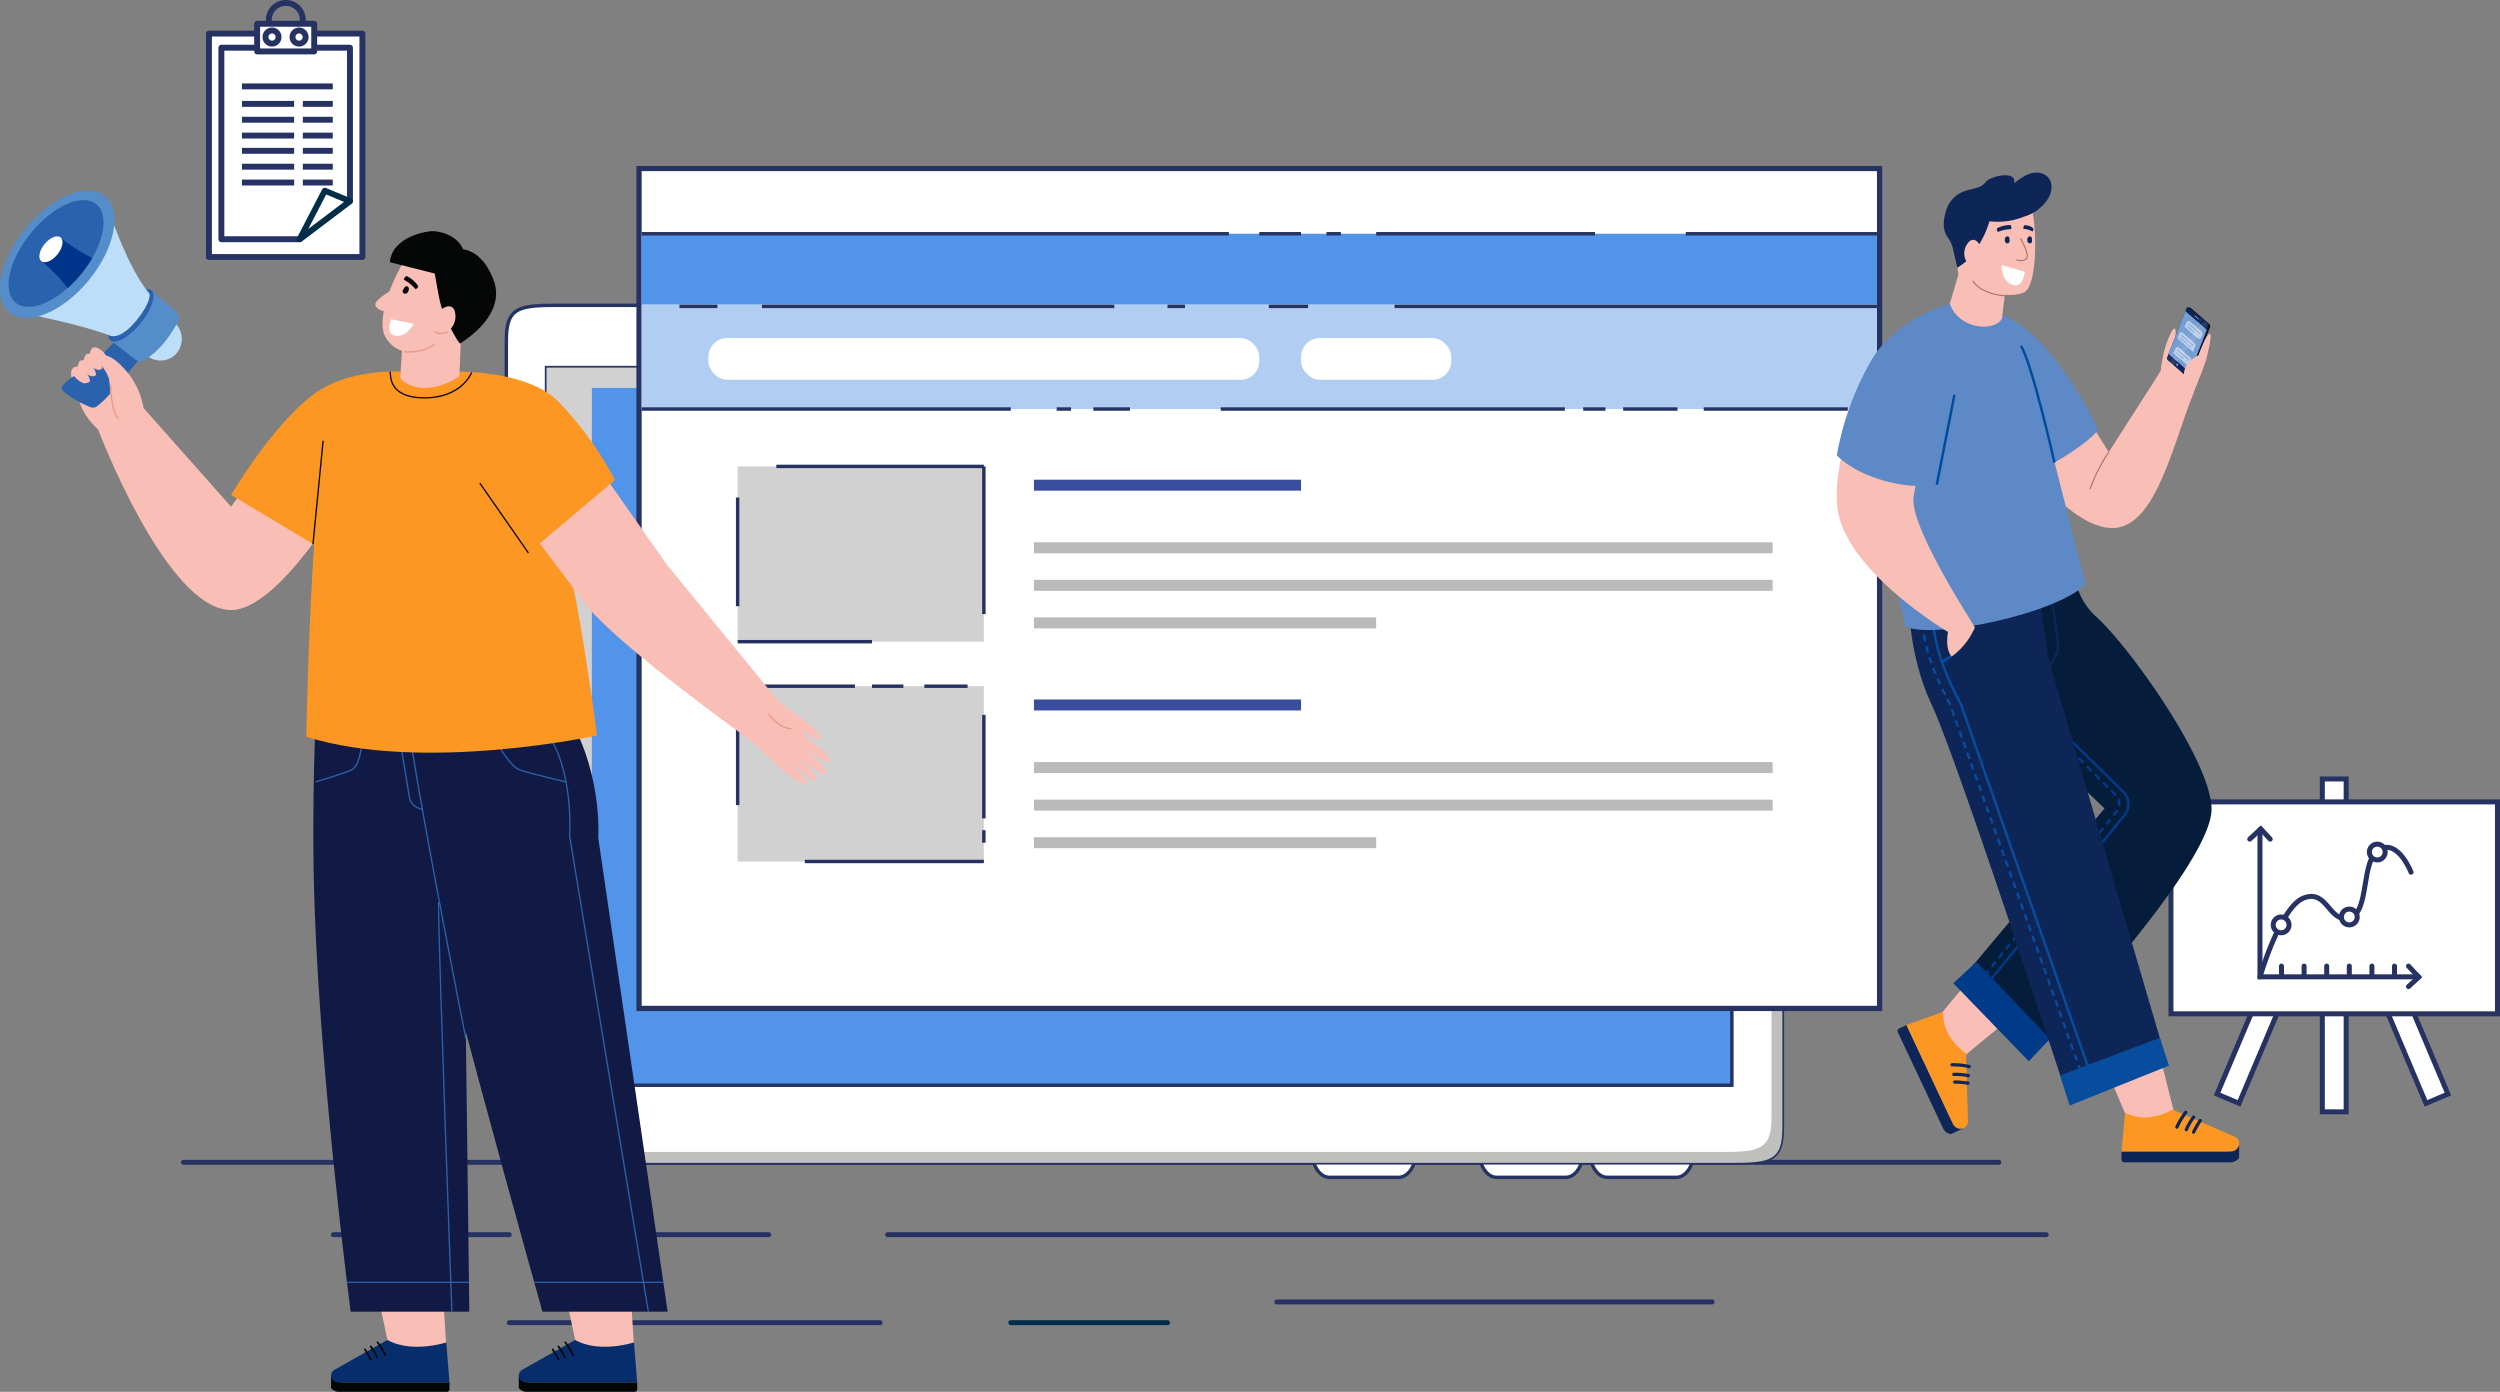 <svg xmlns="http://www.w3.org/2000/svg" xmlns:xlink="http://www.w3.org/1999/xlink" width="532.595" height="296.509" viewBox="0 0 532.595 296.509">
  <rect x="0" y="0" width="532.595" height="296.509" fill="#808080" stroke="none"/>
  <defs>
    <clipPath id="clip-path">
      <path id="Path_1129" data-name="Path 1129" d="M755.161,281.26l-3.918-3.414a.512.512,0,0,1-.13-.57l4.131-10.47a.331.331,0,0,1,.531-.146l3.961,3.45a.514.514,0,0,1,.13.57l-4.11,10.415A.372.372,0,0,1,755.161,281.26Z" transform="translate(-751.077 -266.578)" fill="none"/>
    </clipPath>
    <linearGradient id="linear-gradient" x1="-34.632" y1="17.612" x2="-33.926" y2="16.564" gradientUnits="objectBoundingBox">
      <stop offset="0" stop-color="#fff" stop-opacity="0.6"/>
      <stop offset="0.888" stop-color="#fff" stop-opacity="0.102"/>
    </linearGradient>
    <linearGradient id="linear-gradient-2" x1="-37.052" y1="18.882" x2="-36.297" y2="17.772" xlink:href="#linear-gradient"/>
  </defs>
  <g id="Group_918" data-name="Group 918" transform="translate(-130.836 -4425.227)">
    <line id="Line_106" data-name="Line 106" x1="79.003" transform="translate(239.328 4707.009)" fill="none" stroke="#263261" stroke-linecap="round" stroke-miterlimit="10" stroke-width="1.051"/>
    <line id="Line_107" data-name="Line 107" x1="33.383" transform="translate(346.174 4707.009)" fill="none" stroke="#002d48" stroke-linecap="round" stroke-miterlimit="10" stroke-width="1.051"/>
    <line id="Line_108" data-name="Line 108" x1="92.746" transform="translate(402.844 4702.589)" fill="none" stroke="#263261" stroke-linecap="round" stroke-miterlimit="10" stroke-width="1.051"/>
    <line id="Line_109" data-name="Line 109" x2="246.815" transform="translate(319.945 4688.264)" fill="none" stroke="#263261" stroke-linecap="round" stroke-miterlimit="10" stroke-width="1.051"/>
    <line id="Line_110" data-name="Line 110" x2="31.569" transform="translate(263.02 4688.264)" fill="none" stroke="#263261" stroke-linecap="round" stroke-miterlimit="10" stroke-width="1.051"/>
    <line id="Line_111" data-name="Line 111" x2="37.466" transform="translate(201.862 4688.264)" fill="none" stroke="#263261" stroke-linecap="round" stroke-miterlimit="10" stroke-width="1.051"/>
    <line id="Line_112" data-name="Line 112" x1="386.764" transform="translate(169.917 4672.843)" fill="none" stroke="#263261" stroke-linecap="round" stroke-miterlimit="10" stroke-width="1.051"/>
    <g id="Group_874" data-name="Group 874" transform="translate(175.351 4425.856)">
      <path id="Path_1061" data-name="Path 1061" d="M58.014,86.454A3.617,3.617,0,1,1,54.4,82.837,3.617,3.617,0,0,1,58.014,86.454Z" transform="translate(-38.022 -82.837)" fill="none" stroke="#263261" stroke-linecap="round" stroke-linejoin="round" stroke-width="1.26"/>
      <rect id="Rectangle_213" data-name="Rectangle 213" width="32.687" height="47.593" transform="translate(0 6.53)" stroke-width="1.26" stroke="#263261" stroke-linecap="round" stroke-linejoin="round" fill="#fff"/>
      <path id="Path_1062" data-name="Path 1062" d="M62.655,130.163l-10.721,8.107H35.263V97.475H62.655Z" transform="translate(-32.616 -87.937)" fill="#fff" stroke="#263261" stroke-linecap="round" stroke-linejoin="round" stroke-width="1.26"/>
      <path id="Path_1063" data-name="Path 1063" d="M71.57,146.454l-10.721,8.107,5.361-10.33Z" transform="translate(-41.531 -104.229)" fill="#fff" stroke="#002d48" stroke-linecap="round" stroke-linejoin="round" stroke-width="1.26"/>
      <rect id="Rectangle_214" data-name="Rectangle 214" width="12.16" height="5.884" transform="translate(10.264 4.439)" stroke-width="1.26" stroke="#263261" stroke-linecap="round" stroke-linejoin="round" fill="#fff"/>
      <path id="Path_1064" data-name="Path 1064" d="M52.468,93.251a1.394,1.394,0,1,1-1.395-1.4A1.395,1.395,0,0,1,52.468,93.251Z" transform="translate(-37.639 -85.98)" fill="#fff" stroke="#263261" stroke-linecap="round" stroke-linejoin="round" stroke-width="1.26"/>
      <path id="Path_1065" data-name="Path 1065" d="M61.313,93.251a1.395,1.395,0,1,1-1.395-1.4A1.395,1.395,0,0,1,61.313,93.251Z" transform="translate(-40.721 -85.98)" fill="#fff" stroke="#263261" stroke-linecap="round" stroke-linejoin="round" stroke-width="1.26"/>
      <g id="Group_873" data-name="Group 873" transform="translate(7.031 17.775)">
        <line id="Line_114" data-name="Line 114" x2="19.343" fill="none" stroke="#263261" stroke-miterlimit="10" stroke-width="1.26"/>
        <line id="Line_115" data-name="Line 115" x2="11.115" transform="translate(0 3.727)" fill="none" stroke="#263261" stroke-miterlimit="10" stroke-width="1.26"/>
        <line id="Line_116" data-name="Line 116" x2="6.375" transform="translate(12.968 3.727)" fill="none" stroke="#263261" stroke-miterlimit="10" stroke-width="1.26"/>
        <line id="Line_117" data-name="Line 117" x2="11.115" transform="translate(0 7.105)" fill="none" stroke="#263261" stroke-miterlimit="10" stroke-width="1.26"/>
        <line id="Line_118" data-name="Line 118" x2="6.375" transform="translate(12.968 7.105)" fill="none" stroke="#263261" stroke-miterlimit="10" stroke-width="1.26"/>
        <line id="Line_119" data-name="Line 119" x2="11.115" transform="translate(0 10.482)" fill="none" stroke="#263261" stroke-miterlimit="10" stroke-width="1.26"/>
        <line id="Line_120" data-name="Line 120" x2="6.375" transform="translate(12.968 10.482)" fill="none" stroke="#263261" stroke-miterlimit="10" stroke-width="1.26"/>
        <line id="Line_121" data-name="Line 121" x2="11.115" transform="translate(0 13.729)" fill="none" stroke="#263261" stroke-miterlimit="10" stroke-width="1.26"/>
        <line id="Line_122" data-name="Line 122" x2="6.375" transform="translate(12.968 13.729)" fill="none" stroke="#263261" stroke-miterlimit="10" stroke-width="1.26"/>
        <line id="Line_123" data-name="Line 123" x2="11.115" transform="translate(0 17.107)" fill="none" stroke="#263261" stroke-miterlimit="10" stroke-width="1.26"/>
        <line id="Line_124" data-name="Line 124" x2="6.375" transform="translate(12.968 17.107)" fill="none" stroke="#263261" stroke-miterlimit="10" stroke-width="1.26"/>
        <line id="Line_125" data-name="Line 125" x2="11.115" transform="translate(0 20.484)" fill="none" stroke="#263261" stroke-miterlimit="10" stroke-width="1.26"/>
        <line id="Line_126" data-name="Line 126" x2="6.375" transform="translate(12.968 20.484)" fill="none" stroke="#263261" stroke-miterlimit="10" stroke-width="1.26"/>
      </g>
    </g>
    <g id="Group_877" data-name="Group 877" transform="translate(593.336 4591.177)">
      <rect id="Rectangle_218" data-name="Rectangle 218" width="5.078" height="70.917" transform="translate(32.242)" fill="#fff" stroke="#263261" stroke-linecap="round" stroke-miterlimit="10" stroke-width="1.066"/>
      <rect id="Rectangle_219" data-name="Rectangle 219" width="62.579" height="5.079" transform="translate(9.822 67.127) rotate(-67.074)" fill="#fff" stroke="#263261" stroke-linecap="round" stroke-miterlimit="10" stroke-width="1.066"/>
      <rect id="Rectangle_220" data-name="Rectangle 220" width="5.079" height="62.58" transform="matrix(0.921, -0.389, 0.389, 0.921, 29.981, 11.468)" fill="#fff" stroke="#263261" stroke-linecap="round" stroke-miterlimit="10" stroke-width="1.066"/>
      <rect id="Rectangle_221" data-name="Rectangle 221" width="69.561" height="45.151" transform="translate(0 4.884)" fill="#fff" stroke="#263261" stroke-linecap="round" stroke-miterlimit="10" stroke-width="1.066"/>
      <g id="Group_876" data-name="Group 876" transform="translate(16.78 10.64)">
        <path id="Path_1068" data-name="Path 1068" d="M376.641,159.041h-33.82V127.667" transform="translate(-340.642 -127.525)" fill="none" stroke="#263261" stroke-linecap="round" stroke-miterlimit="10" stroke-width="1.066"/>
        <line id="Line_137" data-name="Line 137" y1="2.064" transform="translate(6.764 29.224)" fill="none" stroke="#263261" stroke-linecap="round" stroke-miterlimit="10" stroke-width="1.066"/>
        <line id="Line_138" data-name="Line 138" y1="2.064" transform="translate(11.58 29.224)" fill="none" stroke="#263261" stroke-linecap="round" stroke-miterlimit="10" stroke-width="1.066"/>
        <line id="Line_139" data-name="Line 139" y1="2.064" transform="translate(16.396 29.224)" fill="none" stroke="#263261" stroke-linecap="round" stroke-miterlimit="10" stroke-width="1.066"/>
        <line id="Line_140" data-name="Line 140" y1="2.064" transform="translate(21.212 29.224)" fill="none" stroke="#263261" stroke-linecap="round" stroke-miterlimit="10" stroke-width="1.066"/>
        <line id="Line_141" data-name="Line 141" y1="2.064" transform="translate(26.026 29.224)" fill="none" stroke="#263261" stroke-linecap="round" stroke-miterlimit="10" stroke-width="1.066"/>
        <line id="Line_142" data-name="Line 142" y1="2.064" transform="translate(30.841 29.224)" fill="none" stroke="#263261" stroke-linecap="round" stroke-miterlimit="10" stroke-width="1.066"/>
        <path id="Path_1069" data-name="Path 1069" d="M370.6,157.552l2.178-2.006L370.6,153.2" transform="translate(-336.776 -123.972)" fill="none" stroke="#263261" stroke-linecap="round" stroke-miterlimit="10" stroke-width="1.066"/>
        <path id="Path_1070" data-name="Path 1070" d="M345.266,129.72l-2.007-2.178-2.351,2.178" transform="translate(-340.908 -127.542)" fill="none" stroke="#263261" stroke-linecap="round" stroke-miterlimit="10" stroke-width="1.066"/>
        <path id="Path_1071" data-name="Path 1071" d="M342.821,158.58s4.356-15,9.4-16.835,5.2,5.352,9.632,4.3,2.367-12.515,6.419-14.655,6.727,4.9,6.727,4.9" transform="translate(-340.642 -127.063)" fill="none" stroke="#263261" stroke-linecap="round" stroke-miterlimit="10" stroke-width="1.066"/>
        <path id="Path_1072" data-name="Path 1072" d="M348.667,145.695a1.681,1.681,0,1,1-1.683-1.683A1.683,1.683,0,0,1,348.667,145.695Z" transform="translate(-340.296 -125.25)" fill="#fff" stroke="#263261" stroke-linecap="round" stroke-miterlimit="10" stroke-width="1.066"/>
        <path id="Path_1073" data-name="Path 1073" d="M361.415,144.217a1.682,1.682,0,1,1-1.681-1.68A1.683,1.683,0,0,1,361.415,144.217Z" transform="translate(-338.522 -125.455)" fill="#fff" stroke="#263261" stroke-linecap="round" stroke-miterlimit="10" stroke-width="1.066"/>
        <path id="Path_1074" data-name="Path 1074" d="M366.647,132.073a1.681,1.681,0,1,1-1.681-1.681A1.681,1.681,0,0,1,366.647,132.073Z" transform="translate(-337.794 -127.145)" fill="#fff" stroke="#263261" stroke-linecap="round" stroke-miterlimit="10" stroke-width="1.066"/>
      </g>
    </g>
    <g id="Group_881" data-name="Group 881" transform="translate(238.707 4490.277)">
      <path id="Path_1084" data-name="Path 1084" d="M257.134,271.636c-2.033,0-3.685-2.421-3.685-5.409h0c0-2.986,1.652-5.407,3.685-5.407h14.7c2.04,0,3.688,2.421,3.688,5.407h0c0,2.988-1.649,5.409-3.688,5.409Z" transform="translate(-22.592 -85.866)" fill="#fff" stroke="#263261" stroke-miterlimit="10" stroke-width="0.734"/>
      <path id="Path_1085" data-name="Path 1085" d="M241.633,271.636c-2.04,0-3.689-2.421-3.689-5.409h0c0-2.986,1.649-5.407,3.689-5.407h14.7c2.04,0,3.69,2.421,3.69,5.407h0c0,2.988-1.65,5.409-3.69,5.409Z" transform="translate(-30.651 -85.866)" fill="#fff" stroke="#263261" stroke-miterlimit="10" stroke-width="0.734"/>
      <path id="Path_1086" data-name="Path 1086" d="M218.2,271.636c-2.036,0-3.689-2.421-3.689-5.409h0c0-2.986,1.652-5.407,3.689-5.407h14.7c2.038,0,3.687,2.421,3.687,5.407h0c0,2.988-1.649,5.409-3.687,5.409Z" transform="translate(-42.83 -85.866)" fill="#fff" stroke="#263261" stroke-miterlimit="10" stroke-width="0.734"/>
      <path id="Path_1087" data-name="Path 1087" d="M111.743,328.382c-8.189,0-10.2-.881-10.2-7.675V153.381c0-6.8,2.008-7.679,10.2-7.679H363.2c8.189,0,10.193.881,10.193,7.679V320.707c0,6.793-2,7.675-10.193,7.675Z" transform="translate(-101.547 -145.702)" fill="#fff" stroke="#263261" stroke-miterlimit="10" stroke-width="0.734"/>
      <path id="Path_1088" data-name="Path 1088" d="M373.178,320.429V153.1c0-4-.7-5.939-2.941-6.866a12.4,12.4,0,0,1,.625,4.547V318.107c0,6.8-2,7.679-10.192,7.679H109.216c-3.375,0-5.692-.16-7.26-.812,1.082,2.676,3.775,3.129,9.575,3.129H362.985C371.174,328.1,373.178,327.223,373.178,320.429Z" transform="translate(-101.334 -145.424)" fill="#bfbfbe" style="mix-blend-mode: multiply;isolation: isolate"/>
      <path id="Path_1089" data-name="Path 1089" d="M208.886,151.468c0,1.594-.836,2.888-1.865,2.888H189.7c-1.029,0-1.86-1.293-1.86-2.888h0c0-1.6.831-2.886,1.86-2.886h17.325c1.029,0,1.865,1.29,1.865,2.886Z" transform="translate(-56.696 -144.205)" fill="#c6c6c5" stroke="#002d48" stroke-miterlimit="10" stroke-width="0.734"/>
      <path id="Path_1090" data-name="Path 1090" d="M208.6,151.47a2.888,2.888,0,1,1-2.886-2.888A2.888,2.888,0,0,1,208.6,151.47Z" transform="translate(-48.904 -144.205)" fill="#c6c6c5" stroke="#002d48" stroke-miterlimit="10" stroke-width="0.734"/>
      <path id="Path_1343" data-name="Path 1343" d="M0,0H252.522V152.887H0Z" transform="translate(8.562 13.258)" fill="#5294e9" stroke="#263261" stroke-width="0.734"/>
      <path id="Path_1091" data-name="Path 1091" d="M116.835,158.758H359.7v-4.332H107.181V307.313h9.654Z" transform="translate(-98.619 -141.168)" fill="#d2d1d1" style="mix-blend-mode: multiply;isolation: isolate"/>
    </g>
    <g id="Group_885" data-name="Group 885" transform="translate(266.415 4460.572)">
      <g id="Group_882" data-name="Group 882">
        <rect id="Rectangle_223" data-name="Rectangle 223" width="264.285" height="178.931" transform="translate(0.559 0.558)" fill="#fff"/>
        <path id="Path_1092" data-name="Path 1092" d="M384.065,127.273V305.088H120.9V127.273H384.065m1.116-1.117h-265.4V306.2h265.4V126.156Z" transform="translate(-119.779 -126.156)" fill="#263261"/>
      </g>
      <rect id="Rectangle_224" data-name="Rectangle 224" width="263.169" height="15.112" transform="translate(1.117 14.454)" fill="#5294e9"/>
      <path id="Path_1342" data-name="Path 1342" d="M0,0H263.169V22.227H0Z" transform="translate(1.117 29.566)" fill="#b1cdf2"/>
      <rect id="Rectangle_226" data-name="Rectangle 226" width="117.36" height="8.89" rx="4" transform="translate(15.342 36.677)" fill="#fff"/>
      <rect id="Rectangle_227" data-name="Rectangle 227" width="32.006" height="8.89" rx="4" transform="translate(141.593 36.677)" fill="#fff"/>
      <rect id="Rectangle_228" data-name="Rectangle 228" width="52.454" height="37.341" transform="translate(21.567 64.018)" fill="#d2d1d1"/>
      <g id="Group_883" data-name="Group 883" transform="translate(84.691 68.016)">
        <line id="Line_155" data-name="Line 155" x2="56.903" fill="none" stroke="#394f9d" stroke-miterlimit="10" stroke-width="2.34"/>
        <line id="Line_156" data-name="Line 156" x2="157.368" transform="translate(0 13.338)" fill="none" stroke="#bababa" stroke-miterlimit="10" stroke-width="2.34"/>
        <line id="Line_157" data-name="Line 157" x2="157.368" transform="translate(0 21.338)" fill="none" stroke="#bababa" stroke-miterlimit="10" stroke-width="2.34"/>
        <line id="Line_158" data-name="Line 158" x2="72.906" transform="translate(0 29.339)" fill="none" stroke="#bababa" stroke-miterlimit="10" stroke-width="2.34"/>
      </g>
      <rect id="Rectangle_229" data-name="Rectangle 229" width="52.454" height="37.343" transform="translate(21.567 110.842)" fill="#d2d1d1"/>
      <g id="Group_884" data-name="Group 884" transform="translate(84.691 114.841)">
        <line id="Line_159" data-name="Line 159" x2="56.903" fill="none" stroke="#394f9d" stroke-miterlimit="10" stroke-width="2.34"/>
        <line id="Line_160" data-name="Line 160" x2="157.368" transform="translate(0 13.34)" fill="none" stroke="#bababa" stroke-miterlimit="10" stroke-width="2.34"/>
        <line id="Line_161" data-name="Line 161" x2="157.368" transform="translate(0 21.338)" fill="none" stroke="#bababa" stroke-miterlimit="10" stroke-width="2.34"/>
        <line id="Line_162" data-name="Line 162" x2="72.906" transform="translate(0 29.34)" fill="none" stroke="#bababa" stroke-miterlimit="10" stroke-width="2.34"/>
      </g>
      <line id="Line_163" data-name="Line 163" x1="38.147" transform="translate(35.874 148.184)" fill="none" stroke="#263261" stroke-miterlimit="10" stroke-width="0.734"/>
      <line id="Line_164" data-name="Line 164" y2="2.664" transform="translate(74.021 141.518)" fill="none" stroke="#263261" stroke-miterlimit="10" stroke-width="0.734"/>
      <line id="Line_165" data-name="Line 165" y2="22.044" transform="translate(74.021 116.962)" fill="none" stroke="#263261" stroke-miterlimit="10" stroke-width="0.734"/>
      <line id="Line_166" data-name="Line 166" x2="9.208" transform="translate(61.344 110.842)" fill="none" stroke="#263261" stroke-miterlimit="10" stroke-width="0.734"/>
      <line id="Line_167" data-name="Line 167" x2="6.698" transform="translate(50.181 110.842)" fill="none" stroke="#263261" stroke-miterlimit="10" stroke-width="0.734"/>
      <line id="Line_168" data-name="Line 168" x2="24.987" transform="translate(21.567 110.842)" fill="none" stroke="#263261" stroke-miterlimit="10" stroke-width="0.734"/>
      <line id="Line_169" data-name="Line 169" y1="25.337" transform="translate(21.567 110.842)" fill="none" stroke="#263261" stroke-miterlimit="10" stroke-width="0.734"/>
      <line id="Line_170" data-name="Line 170" y1="23.16" transform="translate(21.567 70.642)" fill="none" stroke="#263261" stroke-miterlimit="10" stroke-width="0.734"/>
      <line id="Line_171" data-name="Line 171" x1="28.614" transform="translate(21.567 101.359)" fill="none" stroke="#263261" stroke-miterlimit="10" stroke-width="0.734"/>
      <line id="Line_172" data-name="Line 172" y2="31.458" transform="translate(74.021 64.018)" fill="none" stroke="#263261" stroke-miterlimit="10" stroke-width="0.734"/>
      <line id="Line_173" data-name="Line 173" x2="44.21" transform="translate(29.811 64.018)" fill="none" stroke="#263261" stroke-miterlimit="10" stroke-width="0.734"/>
      <line id="Line_174" data-name="Line 174" x2="30.694" transform="translate(227.373 51.793)" fill="none" stroke="#263261" stroke-miterlimit="10" stroke-width="0.734"/>
      <line id="Line_175" data-name="Line 175" x2="11.575" transform="translate(210.218 51.793)" fill="none" stroke="#263261" stroke-miterlimit="10" stroke-width="0.734"/>
      <line id="Line_176" data-name="Line 176" x2="4.745" transform="translate(201.7 51.793)" fill="none" stroke="#263261" stroke-miterlimit="10" stroke-width="0.734"/>
      <line id="Line_177" data-name="Line 177" x2="73.313" transform="translate(124.481 51.793)" fill="none" stroke="#263261" stroke-miterlimit="10" stroke-width="0.734"/>
      <line id="Line_178" data-name="Line 178" x2="7.813" transform="translate(97.34 51.793)" fill="none" stroke="#263261" stroke-miterlimit="10" stroke-width="0.734"/>
      <line id="Line_179" data-name="Line 179" x2="3.069" transform="translate(89.526 51.793)" fill="none" stroke="#263261" stroke-miterlimit="10" stroke-width="0.734"/>
      <line id="Line_180" data-name="Line 180" x2="78.642" transform="translate(1.117 51.793)" fill="none" stroke="#263261" stroke-miterlimit="10" stroke-width="0.734"/>
      <line id="Line_181" data-name="Line 181" x2="8.093" transform="translate(9.162 29.928)" fill="none" stroke="#263261" stroke-miterlimit="10" stroke-width="0.734"/>
      <line id="Line_182" data-name="Line 182" x1="75.063" transform="translate(26.742 29.928)" fill="none" stroke="#263261" stroke-miterlimit="10" stroke-width="0.734"/>
      <line id="Line_183" data-name="Line 183" x1="3.73" transform="translate(113.142 29.928)" fill="none" stroke="#263261" stroke-miterlimit="10" stroke-width="0.734"/>
      <line id="Line_184" data-name="Line 184" x1="8.369" transform="translate(134.731 29.928)" fill="none" stroke="#263261" stroke-miterlimit="10" stroke-width="0.734"/>
      <line id="Line_185" data-name="Line 185" x2="102.767" transform="translate(161.518 29.928)" fill="none" stroke="#263261" stroke-miterlimit="10" stroke-width="0.734"/>
      <line id="Line_186" data-name="Line 186" x1="40.734" transform="translate(223.552 14.454)" fill="none" stroke="#263261" stroke-miterlimit="10" stroke-width="0.734"/>
      <line id="Line_187" data-name="Line 187" x2="46.616" transform="translate(157.597 14.454)" fill="none" stroke="#263261" stroke-miterlimit="10" stroke-width="0.734"/>
      <line id="Line_188" data-name="Line 188" x2="3.069" transform="translate(147.009 14.454)" fill="none" stroke="#263261" stroke-miterlimit="10" stroke-width="0.734"/>
      <line id="Line_189" data-name="Line 189" x2="8.892" transform="translate(132.702 14.454)" fill="none" stroke="#263261" stroke-miterlimit="10" stroke-width="0.734"/>
      <line id="Line_190" data-name="Line 190" x2="125.098" transform="translate(1.117 14.454)" fill="none" stroke="#263261" stroke-miterlimit="10" stroke-width="0.734"/>
    </g>
    <g id="Group_917" data-name="Group 917" transform="translate(88.973 3809.135)">
      <g id="Group_909" data-name="Group 909" transform="translate(41.863 656.669)">
        <path id="Path_1149" data-name="Path 1149" d="M56.657,688.42a13.961,13.961,0,0,1-6.834-7.729,6.439,6.439,0,0,1-.427-2,4.22,4.22,0,0,1,5.046-4.233,7.388,7.388,0,0,1,3.984,2.874c.983,1.2,1.911,2.688,1.561,4.2" transform="translate(-32.907 -635.616)" fill="#f9beb5"/>
        <path id="Path_1150" data-name="Path 1150" d="M88.137,687.71l-8.364,11.86-19.79-22.314-8.6,5.707S65.968,721.58,79.773,721.58c10.308,0,24.68-25.068,24.68-25.068" transform="translate(-30.542 -632.192)" fill="#f9beb5"/>
        <path id="Path_1151" data-name="Path 1151" d="M103.56,674.5s-12.989-1.764-21.69,4.7-17.516,21.377-17.516,21.377l25.617,15.371L103.56,697.4" transform="translate(-15.122 -635.728)" fill="#fd9724"/>
        <g id="Group_908" data-name="Group 908">
          <path id="Path_1152" data-name="Path 1152" d="M61.335,670.284a64.834,64.834,0,0,1-8.079,7.9c-1.473,1.2-3.465,2.018-4.776,3.391-1.04,1.088-.67,1.388.431,2.235a20.445,20.445,0,0,0,4.842,2.725,1.961,1.961,0,0,0,.985.2,1.862,1.862,0,0,0,.8-.4,18.752,18.752,0,0,0,3.082-3.082c2.368-2.819,6.994-7.874,8.931-11.006" transform="translate(-34.728 -640.481)" fill="#2b62ad"/>
          <path id="Path_1153" data-name="Path 1153" d="M63.515,676.748a4.6,4.6,0,1,1-.433-6.731A4.778,4.778,0,0,1,63.515,676.748Z" transform="translate(-25.975 -641.954)" fill="#bddef8"/>
          <path id="Path_1154" data-name="Path 1154" d="M58.009,681.288l-5.339-4.13,8.5-10.807,5.608,4.894a1.48,1.48,0,0,1,.131,1.913c-1.9,3.393-3.977,6.212-6.983,8C59.278,681.54,58.574,681.781,58.009,681.288Z" transform="translate(-29.014 -645.157)" fill="#558dca"/>
          <path id="Path_1155" data-name="Path 1155" d="M59.276,673.544c-2.4,2.948-5.271,4.59-6.4,3.666s-.105-4.062,2.3-7.013,5.271-4.592,6.4-3.666S61.678,670.593,59.276,673.544Z" transform="translate(-29.323 -645.251)" fill="#2b62ad"/>
          <g id="Group_907" data-name="Group 907">
            <path id="Path_1156" data-name="Path 1156" d="M44.72,680.215s11.628,2.34,17.358,4.6c2.095.482,4.428-2,5.612-3.487,3.058-3.824,2.644-5.45,2.644-5.45-4.606-5.5-8.318-16.817-8.318-16.817" transform="translate(-38.466 -653.829)" fill="#bddef8"/>
            <path id="Path_1157" data-name="Path 1157" d="M60.8,675.772c-5.6,6.856-13.169,9.946-16.894,6.9s-2.2-11.074,3.4-17.93,13.169-9.947,16.9-6.9S66.4,668.916,60.8,675.772Z" transform="translate(-41.863 -656.669)" fill="#558dca"/>
            <g id="Group_906" data-name="Group 906" transform="translate(1.825 2.046)">
              <path id="Path_1158" data-name="Path 1158" d="M58.162,673.354c-4.741,5.8-10.98,8.541-13.935,6.127s-1.506-9.073,3.235-14.874,10.98-8.541,13.933-6.127S62.9,667.553,58.162,673.354Z" transform="translate(-42.697 -657.604)" fill="#2b62ad"/>
              <path id="Path_1159" data-name="Path 1159" d="M45.889,666.248a34.4,34.4,0,0,1,5.6,5.761,25.989,25.989,0,0,0,5.243-6.414,34.47,34.47,0,0,1-6.759-4.341Z" transform="translate(-38.901 -653.262)" fill="#00338a"/>
              <path id="Path_1160" data-name="Path 1160" d="M49.525,665.006c-1.138,1.392-2.671,2.023-3.424,1.408s-.438-2.242.7-3.634,2.671-2.023,3.421-1.41S50.664,663.614,49.525,665.006Z" transform="translate(-39.134 -653.404)" fill="#fff"/>
            </g>
          </g>
        </g>
        <path id="Path_1161" data-name="Path 1161" d="M61.871,685.384a16.387,16.387,0,0,0-3.605-8.946c-1.847-2.154-3.684-4.041-6.51-3.769-.385.037-.865.228-.849.615a.816.816,0,0,0,.4.556,7.464,7.464,0,0,1,3.025,3.995,17.161,17.161,0,0,1,.206,2.644,8.4,8.4,0,0,0,3.156,5.871" transform="translate(-31.111 -637.677)" fill="#f9beb5"/>
        <path id="Path_1162" data-name="Path 1162" d="M48.874,676.171a3.81,3.81,0,0,1-.011-1.541,1.852,1.852,0,0,1,.541-.654.92.92,0,0,1,.729-.149,2.132,2.132,0,0,1,.7.3,3.936,3.936,0,0,1,1.963,2.6.408.408,0,0,1-.009.206.34.34,0,0,1-.118.131,1.713,1.713,0,0,1-.992.307c-.806,0-2.165-1.344-2.261-1.556" transform="translate(-33.641 -636.29)" fill="#f9beb5"/>
        <path id="Path_1163" data-name="Path 1163" d="M49.392,675.616a4.543,4.543,0,0,1,.232-1.677,1.227,1.227,0,0,1,.355-.587.907.907,0,0,1,.727-.151,2.121,2.121,0,0,1,.7.3,3.924,3.924,0,0,1,1.963,2.6.372.372,0,0,1-.009.208.319.319,0,0,1-.116.131,1.153,1.153,0,0,1-.992.123,3.385,3.385,0,0,1-.915-.477l-.948-.628a1.249,1.249,0,0,1-.5-.479" transform="translate(-32.918 -637.035)" fill="#f9beb5"/>
        <path id="Path_1164" data-name="Path 1164" d="M49.984,674.99a4.539,4.539,0,0,1,.234-1.677,1.207,1.207,0,0,1,.355-.589.913.913,0,0,1,.727-.149,2.133,2.133,0,0,1,.7.3,3.934,3.934,0,0,1,1.963,2.6.385.385,0,0,1-.009.206.377.377,0,0,1-.116.133,1.156,1.156,0,0,1-.994.123,3.441,3.441,0,0,1-.913-.479l-.95-.626a1.272,1.272,0,0,1-.495-.479" transform="translate(-32.214 -637.778)" fill="#f9beb5"/>
        <path id="Path_1165" data-name="Path 1165" d="M50.577,674.364a4.544,4.544,0,0,1,.232-1.677,1.227,1.227,0,0,1,.355-.587.9.9,0,0,1,.729-.149,2.109,2.109,0,0,1,.7.3,3.927,3.927,0,0,1,1.961,2.6.372.372,0,0,1-.009.208.318.318,0,0,1-.116.131,1.159,1.159,0,0,1-.992.125,3.45,3.45,0,0,1-.915-.479l-.948-.628a1.261,1.261,0,0,1-.5-.479" transform="translate(-31.509 -638.522)" fill="#f9beb5"/>
        <path id="Path_1166" data-name="Path 1166" d="M52.625,675.573s.013,5.584,1.721,7.291" transform="translate(-29.067 -634.193)" fill="none" stroke="#e9968d" stroke-linejoin="round" stroke-width="0.282"/>
      </g>
      <g id="Group_912" data-name="Group 912" transform="translate(108.61 762.71)">
        <g id="Group_910" data-name="Group 910" transform="translate(3.781 120.16)">
          <path id="Path_1167" data-name="Path 1167" d="M99.308,774.88v-1.486H76.541a2.672,2.672,0,0,1-2.292-1.3l-.166-.031v2.392a.352.352,0,0,0,.1.239l.057.061a2.053,2.053,0,0,0,1.5.648H98.783A.524.524,0,0,0,99.308,774.88Z" transform="translate(-74.083 -745.673)" fill="#050606"/>
          <path id="Path_1168" data-name="Path 1168" d="M96.976,760.4,98.2,779.462l-.635,7.744H75.542a1.122,1.122,0,0,1-1.123-1.121h0a1.122,1.122,0,0,1,.72-1.047l10.544-6.361-3.927-18.671" transform="translate(-73.684 -760.007)" fill="#f9beb5"/>
          <path id="Path_1169" data-name="Path 1169" d="M86.083,768.537l-11.205,6.331a1.413,1.413,0,0,0-.795,1.311h0a1.543,1.543,0,0,0,1.486,1.407H99.308l-.681-8.515S91.3,771.475,86.083,768.537Z" transform="translate(-74.083 -749.865)" fill="#062e6d"/>
          <path id="Path_1170" data-name="Path 1170" d="M78.606,768.772a13.643,13.643,0,0,1,1.65,2.736" transform="translate(-68.705 -749.586)" fill="none" stroke="#050606" stroke-linecap="round" stroke-linejoin="round" stroke-width="0.376"/>
          <path id="Path_1171" data-name="Path 1171" d="M77.941,769.174A12.033,12.033,0,0,1,79.3,771.5" transform="translate(-69.496 -749.108)" fill="none" stroke="#050606" stroke-linecap="round" stroke-linejoin="round" stroke-width="0.376"/>
          <path id="Path_1172" data-name="Path 1172" d="M77.379,769.468a17.062,17.062,0,0,1,1.23,2.136" transform="translate(-70.164 -748.759)" fill="none" stroke="#050606" stroke-linecap="round" stroke-linejoin="round" stroke-width="0.376"/>
        </g>
        <g id="Group_911" data-name="Group 911" transform="translate(43.775 120.16)">
          <path id="Path_1173" data-name="Path 1173" d="M117.577,774.88v-1.486H94.812a2.675,2.675,0,0,1-2.294-1.3l-.164-.031v2.392a.35.35,0,0,0,.094.239l.057.061a2.057,2.057,0,0,0,1.5.648h23.05A.523.523,0,0,0,117.577,774.88Z" transform="translate(-92.354 -745.673)" fill="#050606"/>
          <path id="Path_1174" data-name="Path 1174" d="M115.245,760.4l1.228,19.061-.635,7.744H93.811a1.12,1.12,0,0,1-1.121-1.121h0a1.12,1.12,0,0,1,.718-1.047l10.544-6.361-3.927-18.671" transform="translate(-91.955 -760.007)" fill="#f9beb5"/>
          <path id="Path_1175" data-name="Path 1175" d="M104.352,768.537l-11.205,6.331a1.411,1.411,0,0,0-.792,1.311h0a1.541,1.541,0,0,0,1.484,1.407h23.739l-.681-8.515S109.574,771.475,104.352,768.537Z" transform="translate(-92.354 -749.865)" fill="#062e6d"/>
          <path id="Path_1176" data-name="Path 1176" d="M96.876,768.772a13.641,13.641,0,0,1,1.65,2.736" transform="translate(-86.978 -749.586)" fill="none" stroke="#050606" stroke-linecap="round" stroke-linejoin="round" stroke-width="0.376"/>
          <path id="Path_1177" data-name="Path 1177" d="M96.211,769.174a12.033,12.033,0,0,1,1.357,2.329" transform="translate(-87.768 -749.108)" fill="none" stroke="#050606" stroke-linecap="round" stroke-linejoin="round" stroke-width="0.376"/>
          <path id="Path_1178" data-name="Path 1178" d="M95.649,769.468a16.8,16.8,0,0,1,1.23,2.136" transform="translate(-88.436 -748.759)" fill="none" stroke="#050606" stroke-linecap="round" stroke-linejoin="round" stroke-width="0.376"/>
        </g>
        <path id="Path_1179" data-name="Path 1179" d="M82.78,705.113s-2.009,15.412,0,29.485,27.057,103.329,27.057,103.329H136.51L121.726,736.975s1.127-15.333-7.948-28.369" transform="translate(-61.024 -705.113)" fill="#101a45"/>
        <path id="Path_1180" data-name="Path 1180" d="M73,708.12s-1.162,20.7-.359,43.45c1.333,37.678,7.666,85.87,7.666,85.87h25.282l-1.215-98.165s5.3-23.128.16-33.753" transform="translate(-72.356 -704.627)" fill="#101a45"/>
        <path id="Path_1181" data-name="Path 1181" d="M93.515,773.352s-8.78-44.282-11.628-62.856" transform="translate(-61.024 -698.713)" fill="none" stroke="#2b62ad" stroke-linejoin="round" stroke-width="0.282"/>
        <path id="Path_1182" data-name="Path 1182" d="M80.844,710.5l1.92,11.6a3.017,3.017,0,0,0,1.841,2.119l.832.324" transform="translate(-62.264 -698.713)" fill="none" stroke="#2b62ad" stroke-linejoin="round" stroke-width="0.282"/>
        <line id="Line_200" data-name="Line 200" x2="27.502" transform="translate(47.068 126.562)" fill="none" stroke="#2b62ad" stroke-linejoin="round" stroke-width="0.282"/>
        <path id="Path_1183" data-name="Path 1183" d="M116.8,832.908,100.031,731.593s1.02-14.066-5.026-22.259" transform="translate(-45.427 -700.094)" fill="none" stroke="#2b62ad" stroke-linejoin="round" stroke-width="0.282"/>
        <path id="Path_1184" data-name="Path 1184" d="M90.321,710.525s2.469,4.8,4.748,5.586,9.767,2.533,9.767,2.533" transform="translate(-50.996 -698.678)" fill="none" stroke="#2b62ad" stroke-linejoin="round" stroke-width="0.282"/>
        <path id="Path_1185" data-name="Path 1185" d="M72.562,719.152s5.947-1.749,7.626-2.533c2.134-1,2.312-6.521,2.312-6.521" transform="translate(-72.11 -699.186)" fill="none" stroke="#2b62ad" stroke-linejoin="round" stroke-width="0.282"/>
        <line id="Line_201" data-name="Line 201" x1="26.025" transform="translate(7.164 126.562)" fill="none" stroke="#2b62ad" stroke-linejoin="round" stroke-width="0.282"/>
        <path id="Path_1186" data-name="Path 1186" d="M87.389,813.136s-2.846-76.727-2.846-87.172" transform="translate(-57.866 -680.323)" fill="none" stroke="#2b62ad" stroke-linejoin="round" stroke-width="0.282"/>
      </g>
      <path id="Path_1187" data-name="Path 1187" d="M85.8,678.3s-10.592,8-12.175,29.312c-1.528,20.594-1.955,45.04-1.955,45.04,24.893,7.793,61.921-.267,61.921-.267s-4.056-33.9-10.847-56.333c-1.7-5.6-3.665-10.661-5.8-14.031l-18.107-8.2Z" transform="translate(35.438 20.394)" fill="#fd9724"/>
      <g id="Group_913" data-name="Group 913" transform="translate(136.603 695.254)">
        <path id="Path_1188" data-name="Path 1188" d="M91.432,693.9s7.523,9.91,15.96,21.213c6.659,8.924,36.441,30.087,36.441,30.087l5.081-8.9L125,707.027l-18.03-25.668" transform="translate(-77.668 -665.899)" fill="#f9beb5"/>
        <path id="Path_1189" data-name="Path 1189" d="M120.4,706.029c1.85,1.46,5.415,3.957,7.265,5.415,1.09.86,2.916,2.491,2.662,3.067-.655,1.486-3.248-1.767-3.581-1.016-.2.458,2.211,2.237,3.445,3.154,1.1.821,2.476,2.081,2.163,2.9-.4,1.06-6.543-3.585-6.543-3.585s6.258,5.161,5.873,6.033c-.554,1.254-6.858-3.925-6.858-3.925s5.258,4.5,4.849,5.428-4.192-2.473-5.954-3.588c1.068,1.1,4.117,3.638,3.82,4.314s-2.808-.882-3.382-1.337c-3.463-2.754-9.778-8.911-9.778-8.911" transform="translate(-50.384 -636.568)" fill="#f9beb5"/>
        <path id="Path_1190" data-name="Path 1190" d="M116.663,707.609s2.044,3.069,4.929,3.178" transform="translate(-47.67 -634.689)" fill="none" stroke="#e9968d" stroke-linejoin="round" stroke-width="0.282"/>
        <path id="Path_1191" data-name="Path 1191" d="M85.144,674.342s16.881-1,24.221,6.341a73.946,73.946,0,0,1,12.057,16.7l-18.444,15.557L93.16,695.816" transform="translate(-85.144 -674.297)" fill="#fd9724"/>
        <line id="Line_202" data-name="Line 202" x1="10.36" y1="14.893" transform="translate(7.473 23.749)" fill="none" stroke="#050606" stroke-linejoin="round" stroke-width="0.282"/>
      </g>
      <path id="Path_1192" data-name="Path 1192" d="M79.81,674.3c.344.346-.83,5.591,7.427,5.591,7.928,0,9.99-5.4,9.99-5.4" transform="translate(45.117 20.958)" fill="none" stroke="#050606" stroke-linejoin="round" stroke-width="0.282"/>
      <line id="Line_203" data-name="Line 203" y1="22.004" x2="2.155" transform="translate(108.543 709.988)" fill="none" stroke="#050606" stroke-linejoin="round" stroke-width="0.282"/>
      <g id="Group_916" data-name="Group 916" transform="translate(121.818 665.329)">
        <path id="Path_1193" data-name="Path 1193" d="M81.42,675.8l8.607-10.115,3.456,9.975.225,2.187-.311,7.7s-6.915,4.945-12.14.887a1.153,1.153,0,0,1-.425-.983l.587-9.649" transform="translate(-75.487 -654.616)" fill="#f9beb5"/>
        <path id="Path_1194" data-name="Path 1194" d="M85.448,663.183c-2.832,3.15-8.141,14.2-5.768,18.571,2.143,3.947,6.622,3.829,9.48,2.5,2.478-1.154,9.163-10.724,7.758-14.611S89.418,658.768,85.448,663.183Z" transform="translate(-77.563 -659.266)" fill="#f9beb5"/>
        <path id="Path_1195" data-name="Path 1195" d="M95.4,664.49c-.946-2.314-3.623-3.695-6.3-3.861-1.355-.083-8.878,1.175-9.29,6.624l9.553,2.408c.541,2.8.989,6.707,2.187,9.3.131.285,2.924,5.877,3.255,5.588,5.77-3.739,8.758-8.484,7.248-13.039C101.235,669.052,99.25,665.1,95.4,664.49Z" transform="translate(-76.701 -660.625)" fill="#050606"/>
        <path id="Path_1196" data-name="Path 1196" d="M81.174,673.248s4.113.484,6.5-1.626" transform="translate(-75.08 -647.552)" fill="none" stroke="#e9968d" stroke-linejoin="round" stroke-width="0.282"/>
        <path id="Path_1197" data-name="Path 1197" d="M83.138,666.034s-4.879,2.588-4.746,3.791,1.985,1.471,1.985,1.471" transform="translate(-78.39 -654.195)" fill="#f9beb5"/>
        <g id="Group_914" data-name="Group 914" transform="translate(5.811 11.746)">
          <path id="Path_1198" data-name="Path 1198" d="M81.558,666.144a3.236,3.236,0,0,0-.449.694.521.521,0,0,0,.431.747c.661.107,1.243-1.287.5-1.563A.435.435,0,0,0,81.558,666.144Z" transform="translate(-81.045 -665.992)" fill="#050606"/>
        </g>
        <path id="Path_1199" data-name="Path 1199" d="M80.125,669.205l4.785.948s-1.462,3.268-4.229,2.447C79,672.1,80.125,669.205,80.125,669.205Z" transform="translate(-76.766 -650.425)" fill="#fff"/>
        <g id="Group_915" data-name="Group 915" transform="translate(6.085 9.545)">
          <path id="Path_1200" data-name="Path 1200" d="M81.186,665.813a8.378,8.378,0,0,1,2.46,1.99c.118,0,.587-.322.58-.655a6.1,6.1,0,0,0-2.544-2.163S81.063,665.6,81.186,665.813Z" transform="translate(-81.17 -664.986)" fill="#050606"/>
        </g>
        <path id="Path_1201" data-name="Path 1201" d="M85.506,668.7c.687-.466,1.528-.957,2.239-.672a1.382,1.382,0,0,1,.749.86,3.924,3.924,0,0,1-2.474,4.923c-.843.23-1.764.061-1.924-.937l1.068-3.776C85.19,668.925,85.357,668.8,85.506,668.7Z" transform="translate(-71.605 -651.927)" fill="#f9beb5"/>
        <path id="Path_1202" data-name="Path 1202" d="M86.92,670.482s-1.692.941-2.773-.118" transform="translate(-71.545 -649.047)" fill="none" stroke="#e9968d" stroke-linejoin="round" stroke-width="0.282"/>
      </g>
    </g>
    <g id="Group_905" data-name="Group 905" transform="translate(-161.863 4222.768)">
      <g id="Group_890" data-name="Group 890" transform="translate(696.952 317.572)">
        <g id="Group_887" data-name="Group 887" transform="translate(0 2.591)">
          <g id="Group_886" data-name="Group 886" transform="translate(0 76.888)">
            <path id="Path_1093" data-name="Path 1093" d="M696.7,413.134l1.545-.728,9.47,20.126a3.066,3.066,0,0,0,2.472,1.745l.112.158L707.81,435.6a.4.4,0,0,1-.295.019l-.091-.029a2.359,2.359,0,0,1-1.407-1.241l-9.609-20.419A.6.6,0,0,1,696.7,413.134Z" transform="translate(-696.35 -388.626)" fill="#0e2558"/>
            <path id="Path_1094" data-name="Path 1094" d="M723.245,389.729l-17.54,21.095-6.414,3.823L708.4,434a1.287,1.287,0,0,0,1.712.618h0a1.288,1.288,0,0,0,.736-1.258l-.931-12.85,19.213-15.8" transform="translate(-696.207 -389.729)" fill="#f9beb5"/>
            <path id="Path_1095" data-name="Path 1095" d="M710.857,418.568l.4,14.493a1.623,1.623,0,0,1-.976,1.467h0a1.769,1.769,0,0,1-2.186-.855l-9.947-21.137,7.857-2.833S705.253,414.58,710.857,418.568Z" transform="translate(-696.263 -388.757)" fill="#fd9724"/>
            <path id="Path_1096" data-name="Path 1096" d="M711.078,420.858a15.706,15.706,0,0,0-3.65-.376" transform="translate(-695.811 -388.233)" fill="none" stroke="#0e2558" stroke-linecap="round" stroke-miterlimit="10" stroke-width="0.696"/>
            <path id="Path_1097" data-name="Path 1097" d="M710.858,422.7a13.813,13.813,0,0,0-3.081-.272" transform="translate(-695.794 -388.138)" fill="none" stroke="#0e2558" stroke-linecap="round" stroke-miterlimit="10" stroke-width="0.696"/>
            <path id="Path_1098" data-name="Path 1098" d="M710.782,424.223a19.329,19.329,0,0,0-2.821-.235" transform="translate(-695.785 -388.062)" fill="none" stroke="#0e2558" stroke-linecap="round" stroke-miterlimit="10" stroke-width="0.696"/>
          </g>
          <path id="Path_1099" data-name="Path 1099" d="M732.177,319.219l2.516,5.821A14.281,14.281,0,0,0,738.261,330c6.9,6.192,24.334,30.559,24.525,40.828.231,12.408-37.878,52.4-37.878,52.4l-14.879-16.695,29.957-35.742-26.013-24.845s-11.879-4.187-7.092-25.449" transform="translate(-695.893 -316.271)" fill="#051c3b"/>
          <path id="Path_1100" data-name="Path 1100" d="M714.205,406.535l28.044-34.859a2.651,2.651,0,0,0-.3-3.845L718.112,343.9S706.229,339.54,711,317.471" transform="translate(-695.692 -316.356)" fill="none" stroke="#003b8a" stroke-miterlimit="10" stroke-width="0.522" stroke-dasharray="1.392 1.044"/>
          <path id="Path_1101" data-name="Path 1101" d="M714.02,409.153l29.759-36.591a3.772,3.772,0,0,0-.421-5.473s-25.433-24.949-25.525-24.989c-1.264-.546-9-4.972-4.522-25.692" transform="translate(-695.592 -316.408)" fill="none" stroke="#003b8a" stroke-miterlimit="10" stroke-width="0.522"/>
          <path id="Path_1102" data-name="Path 1102" d="M712.592,399.567l-4.913,4.555,16.079,16.629,4.517-4.784Z" transform="translate(-695.799 -312.362)" fill="#003b8a"/>
        </g>
        <g id="Group_889" data-name="Group 889" transform="translate(2.356)">
          <g id="Group_888" data-name="Group 888" transform="translate(36.975 98.371)">
            <path id="Path_1103" data-name="Path 1103" d="M741.842,439.87v-1.706h22.242a3.066,3.066,0,0,0,2.631-1.493l.191-.035v2.745a.4.4,0,0,1-.109.275l-.066.07a2.36,2.36,0,0,1-1.721.745H742.443A.6.6,0,0,1,741.842,439.87Z" transform="translate(-733.467 -406.338)" fill="#0e2558"/>
            <path id="Path_1104" data-name="Path 1104" d="M733.856,410.036l9.183,21.5.729,7.432h21.394a1.287,1.287,0,0,0,1.288-1.288h0a1.288,1.288,0,0,0-.824-1.2L753.6,431.854l-6.112-24.11" transform="translate(-733.856 -407.744)" fill="#f9beb5"/>
            <path id="Path_1105" data-name="Path 1105" d="M752.707,429.579l13.286,5.805a1.624,1.624,0,0,1,.912,1.507h0a1.77,1.77,0,0,1-1.705,1.616H741.842l.781-8.316S746.713,432.95,752.707,429.579Z" transform="translate(-733.467 -406.682)" fill="#fd9724"/>
            <path id="Path_1106" data-name="Path 1106" d="M754.992,430.141a15.672,15.672,0,0,0-1.894,3.143" transform="translate(-732.92 -406.654)" fill="none" stroke="#0e2558" stroke-linecap="round" stroke-miterlimit="10" stroke-width="0.696"/>
            <path id="Path_1107" data-name="Path 1107" d="M756.57,431.105a13.814,13.814,0,0,0-1.558,2.673" transform="translate(-732.827 -406.607)" fill="none" stroke="#0e2558" stroke-linecap="round" stroke-miterlimit="10" stroke-width="0.696"/>
            <path id="Path_1108" data-name="Path 1108" d="M757.911,431.81a19.247,19.247,0,0,0-1.413,2.453" transform="translate(-732.754 -406.573)" fill="none" stroke="#0e2558" stroke-linecap="round" stroke-miterlimit="10" stroke-width="0.696"/>
          </g>
          <path id="Path_1109" data-name="Path 1109" d="M698.653,323.4s-.936,13.139,4.851,25.547,29.189,84.479,29.189,84.479l20.759-8.928-25.183-85.77a127.551,127.551,0,0,0-5.157-24.8" transform="translate(-698.597 -313.937)" fill="#0e2558"/>
          <path id="Path_1110" data-name="Path 1110" d="M738.263,430.146l-28.783-82.1s-5.852-10.219-5.852-18.005" transform="translate(-698.352 -313.153)" fill="none" stroke="#074c9d" stroke-miterlimit="10" stroke-width="0.522"/>
          <path id="Path_1111" data-name="Path 1111" d="M736.748,430.844l-29.482-82.8s-5.852-10.219-5.852-18.005" transform="translate(-698.459 -313.153)" fill="none" stroke="#074c9d" stroke-miterlimit="10" stroke-width="0.522" stroke-dasharray="1.392 1.044"/>
          <path id="Path_1112" data-name="Path 1112" d="M729.4,423l2,6.434,21.169-8.516L750.607,415Z" transform="translate(-697.098 -309.02)" fill="#074c9d"/>
        </g>
        <path id="Path_1113" data-name="Path 1113" d="M705.22,339.2a15.339,15.339,0,0,0,7.406-9.635" transform="translate(-695.919 -313.177)" fill="none" stroke="#074c9d" stroke-miterlimit="10" stroke-width="0.522"/>
        <path id="Path_1114" data-name="Path 1114" d="M726.944,340.61s2.341-2.687,2.116-4.885c-.617-6.052-2.116-13.719-2.116-13.719" transform="translate(-694.862 -313.544)" fill="none" stroke="#0e2558" stroke-miterlimit="10" stroke-width="0.522"/>
      </g>
      <g id="Group_897" data-name="Group 897" transform="translate(714.778 267.909)">
        <path id="Path_1115" data-name="Path 1115" d="M755.031,286.622l-5.2-5.28s4.863-12.212,5.408-12.093c1.117.241-.895,5.432-.895,5.432s2.851-5.555,3.251-5.189c.714.654-1.339,6.341-1.339,6.341s2.486-5.5,2.973-4.918-1.78,9.115-1.78,9.115Z" transform="translate(-711.574 -266.448)" fill="#f9beb5"/>
        <path id="Path_1116" data-name="Path 1116" d="M748.884,281.83l.97-1.881a28.165,28.165,0,0,1,1.127-5.552c.824-2.342,1.431-3.469,1.866-3.469s0,3.643,0,3.643.747,3.132-.338,5.171" transform="translate(-711.62 -266.366)" fill="#f9beb5"/>
        <g id="Group_896" data-name="Group 896" transform="translate(39.564)">
          <path id="Path_1117" data-name="Path 1117" d="M755.254,281.33l-3.617-3.381a.511.511,0,0,1-.13-.57l4.108-10.793.324.081a.535.535,0,0,1,.23.1l3.96,3.451a.512.512,0,0,1,.13.57l-4.11,10.415a.389.389,0,0,1-.332.255Z" transform="translate(-751.058 -266.578)" fill="#081321"/>
          <path id="Path_1118" data-name="Path 1118" d="M755.161,281.26l-3.918-3.414a.512.512,0,0,1-.13-.57l4.131-10.47a.331.331,0,0,1,.531-.146l3.961,3.45a.514.514,0,0,1,.13.57l-4.11,10.415A.372.372,0,0,1,755.161,281.26Z" transform="translate(-751.077 -266.578)" fill="#0e2558"/>
          <path id="Path_1119" data-name="Path 1119" d="M751.393,276.488l4.576,3.988,3.6-9.113-4.576-3.988Z" transform="translate(-751.062 -266.539)" fill="#759ed3"/>
          <path id="Path_1120" data-name="Path 1120" d="M753.361,278.4c-.036.145-.151.213-.258.152a.349.349,0,0,1-.129-.371c.036-.145.151-.213.258-.152A.346.346,0,0,1,753.361,278.4Z" transform="translate(-750.985 -266.022)" fill="#759ed3"/>
          <line id="Line_191" data-name="Line 191" x2="0.798" y2="0.712" transform="translate(5.963 1.842)" fill="none" stroke="#759ed3" stroke-linecap="round" stroke-miterlimit="10" stroke-width="0.174"/>
          <g id="Group_891" data-name="Group 891" transform="translate(3.241 2.923)">
            <path id="Path_1121" data-name="Path 1121" d="M754.543,270.051c-.034.137-.143.2-.243.145a.328.328,0,0,1-.123-.351c.034-.137.143-.2.244-.145A.328.328,0,0,1,754.543,270.051Z" transform="translate(-754.168 -269.35)" fill="#759ed3" opacity="0.55" style="mix-blend-mode: multiply;isolation: isolate"/>
            <path id="Path_1122" data-name="Path 1122" d="M758.247,271.586l-2.411-2.1a.486.486,0,0,0-.776.213l-.3.766-.244.041,2.946,2.556a.486.486,0,0,0,.777-.212l.185-.465A.713.713,0,0,0,758.247,271.586Z" transform="translate(-754.15 -269.366)" fill="#fff" opacity="0.51"/>
            <line id="Line_192" data-name="Line 192" x2="2.431" y2="2.112" transform="translate(1.376 0.625)" fill="none" stroke="#759ed3" stroke-linecap="round" stroke-miterlimit="10" stroke-width="0.174"/>
            <line id="Line_193" data-name="Line 193" x2="1.395" y2="1.212" transform="translate(1.153 1.204)" fill="none" stroke="#759ed3" stroke-linecap="round" stroke-miterlimit="10" stroke-width="0.174"/>
          </g>
          <g id="Group_892" data-name="Group 892" transform="translate(0.892 8.52)">
            <path id="Path_1123" data-name="Path 1123" d="M752.3,275.388c-.034.136-.143.2-.243.144a.329.329,0,0,1-.123-.351c.034-.137.143-.2.244-.145A.331.331,0,0,1,752.3,275.388Z" transform="translate(-751.928 -274.687)" fill="#759ed3" opacity="0.55" style="mix-blend-mode: multiply;isolation: isolate"/>
            <path id="Path_1124" data-name="Path 1124" d="M756.008,276.923l-2.411-2.1a.486.486,0,0,0-.777.212l-.3.766-.244.042,2.947,2.556a.486.486,0,0,0,.776-.213l.186-.464A.716.716,0,0,0,756.008,276.923Z" transform="translate(-751.91 -274.702)" fill="#fff" opacity="0.51"/>
            <line id="Line_194" data-name="Line 194" x2="2.431" y2="2.112" transform="translate(1.377 0.625)" fill="none" stroke="#759ed3" stroke-linecap="round" stroke-miterlimit="10" stroke-width="0.174"/>
            <line id="Line_195" data-name="Line 195" x2="1.395" y2="1.212" transform="translate(1.153 1.204)" fill="none" stroke="#759ed3" stroke-linecap="round" stroke-miterlimit="10" stroke-width="0.174"/>
          </g>
          <g id="Group_893" data-name="Group 893" transform="translate(2.359 5.303)">
            <path id="Path_1125" data-name="Path 1125" d="M757.177,275.746c-.034.136-.143.2-.244.145a.331.331,0,0,1-.122-.352c.034-.136.143-.2.243-.144A.329.329,0,0,1,757.177,275.746Z" transform="translate(-753.157 -271.453)" fill="#759ed3" opacity="0.55" style="mix-blend-mode: multiply;isolation: isolate"/>
            <path id="Path_1126" data-name="Path 1126" d="M756.9,274.008l-2.608-2.273a.405.405,0,0,0-.648.179l-.283.725a.507.507,0,0,0,.13.562l3.212,2.778-.083-.386.408-1.02A.507.507,0,0,0,756.9,274.008Z" transform="translate(-753.326 -271.635)" fill="#fff" opacity="0.51"/>
            <line id="Line_196" data-name="Line 196" x2="2.431" y2="2.112" transform="translate(0.746 0.683)" fill="none" stroke="#759ed3" stroke-linecap="round" stroke-miterlimit="10" stroke-width="0.174"/>
            <line id="Line_197" data-name="Line 197" x2="1.395" y2="1.212" transform="translate(0.522 1.262)" fill="none" stroke="#759ed3" stroke-linecap="round" stroke-miterlimit="10" stroke-width="0.174"/>
            <line id="Line_198" data-name="Line 198" x2="0.541" y2="0.47" transform="translate(2.121 2.672)" fill="none" stroke="#759ed3" stroke-linecap="round" stroke-miterlimit="10" stroke-width="0.174"/>
          </g>
          <g id="Group_895" data-name="Group 895">
            <g id="Group_894" data-name="Group 894" clip-path="url(#clip-path)">
              <path id="Path_1127" data-name="Path 1127" d="M759.7,268.5l.9.9-9.151,10.832-.9-.9Z" transform="translate(-751.103 -266.485)" fill="url(#linear-gradient)"/>
              <path id="Path_1128" data-name="Path 1128" d="M759.633,267.537l.225.224-9.151,10.832-.225-.224Z" transform="translate(-751.106 -266.531)" fill="url(#linear-gradient-2)"/>
            </g>
          </g>
        </g>
        <path id="Path_1130" data-name="Path 1130" d="M735.054,288.581l5.133,8.237,11.068-17.288s7.9.736,6.992,4.649c-4.39,11.082-7.962,27.921-16.594,28.774-9.48.937-21.566-16.789-21.566-16.789" transform="translate(-713.021 -265.948)" fill="#f9beb5"/>
        <path id="Path_1131" data-name="Path 1131" d="M739.44,296.016a35.377,35.377,0,0,0-3.991,7.866" transform="translate(-712.274 -265.146)" fill="none" stroke="#b0736c" stroke-miterlimit="10" stroke-width="0.25"/>
        <path id="Path_1132" data-name="Path 1132" d="M755.674,286.754s3.186-7.76,3.576-9.234,1.406-5.543.755-5.543-2.186,3.895-2.359,4.546c-1.3.693-3.146,1.952-3.123,4.207" transform="translate(-711.346 -266.315)" fill="#f9beb5"/>
        <path id="Path_1133" data-name="Path 1133" d="M715.505,267.376s10.829,1,22.78,25.231c-2.342,3.406-14.5,10.6-17.869,10.535-3.642-5.322-7.067-18.946-7.067-18.946" transform="translate(-713.349 -266.539)" fill="#5d89c6"/>
      </g>
      <g id="Group_898" data-name="Group 898" transform="translate(694.96 267.133)">
        <path id="Path_1134" data-name="Path 1134" d="M727.109,288.706c-3.367-13.293-8.43-19.68-8.43-19.68l-11.112-3.188-8.993,11.17c-9.039,27.472-.4,57.682-.4,57.682,6.23,2.658,32.034-2.747,38.326-9.039C736.5,325.651,729.947,299.906,727.109,288.706Z" transform="translate(-694.451 -265.838)" fill="#5d89c6"/>
        <path id="Path_1135" data-name="Path 1135" d="M728.555,299.288s-4.714-20.932-7.131-24.88" transform="translate(-693.139 -265.421)" fill="none" stroke="#004c9c" stroke-miterlimit="10" stroke-width="0.522"/>
      </g>
      <g id="Group_899" data-name="Group 899" transform="translate(683.987 267.133)">
        <path id="Path_1136" data-name="Path 1136" d="M688.232,286.037s-5.44,14.629-4,23.212c2.207,13.19,23.464,25.789,23.464,25.789s-.719,3.55.783,5.232a14.822,14.822,0,0,0,4.939-6.18l-1.78-2.953s-11.65-18.337-11.31-24.377c.24-4.269,6.865-25.479,6.865-25.479" transform="translate(-683.987 -265.087)" fill="#f9beb5"/>
        <path id="Path_1137" data-name="Path 1137" d="M708.075,265.838s-11.8,3.306-16.807,12.263a62.075,62.075,0,0,0-7.258,20.077c5.17,5.17,15.585,7.412,21.3,6.226l4.073-20.759" transform="translate(-683.985 -265.838)" fill="#5d89c6"/>
        <line id="Line_199" data-name="Line 199" y1="19.128" x2="3.754" transform="translate(21.327 19.438)" fill="none" stroke="#004c9c" stroke-miterlimit="10" stroke-width="0.522"/>
      </g>
      <g id="Group_904" data-name="Group 904" transform="translate(706.797 239.232)">
        <path id="Path_1138" data-name="Path 1138" d="M719.193,260.582,713.2,250.189l-4.7,8.3.313,1.905-1.854,6.208c1.854,5.5,9.52,6.116,11.113,3.189l1.122-9.206" transform="translate(-705.679 -238.699)" fill="#f9beb5"/>
        <path id="Path_1139" data-name="Path 1139" d="M724.326,246.937c.979,3.7,1.241,16.258-1.728,17.583s-8.965.059-10.715-2.186c-1.519-1.948-2.955-12.4-.224-14.941S722.951,241.751,724.326,246.937Z" transform="translate(-705.526 -238.994)" fill="#f9beb5"/>
        <path id="Path_1140" data-name="Path 1140" d="M715.469,249.6a14.969,14.969,0,0,0,7.394-1,8.907,8.907,0,0,0,5.258-4.1c.877-1.687.934-4.062-1.2-4.995a3.5,3.5,0,0,0-1.634-.267c-1.785.124-3.2,1.206-4.548,2.259.563-2.8-4.731-1.515-5.83-.508a6.64,6.64,0,0,1-.99.975c-1.255.754-2.853.8-4.187,1.382a6.339,6.339,0,0,0-3.482,3.908c-.437,1.436-.974,3.827.2,5.557a6.961,6.961,0,0,1,1.259,2.711l.93,3.992s1.876-1.345,2.08-1.507a11.575,11.575,0,0,0,1.6-2.059A20.417,20.417,0,0,0,715.469,249.6Z" transform="translate(-705.739 -239.232)" fill="#0e2558"/>
        <path id="Path_1141" data-name="Path 1141" d="M713.423,254.351c-.36-.658-.835-1.4-1.525-1.462a1.252,1.252,0,0,0-.955.384,3.544,3.544,0,0,0-.038,4.976c.582.533,1.393.777,1.934.04l.693-3.475A.611.611,0,0,0,713.423,254.351Z" transform="translate(-705.536 -238.568)" fill="#f9beb5"/>
        <path id="Path_1142" data-name="Path 1142" d="M718.452,264.4s-4.8-.174-6.81-3.149" transform="translate(-705.451 -238.161)" fill="none" stroke="#b0736c" stroke-miterlimit="10" stroke-width="0.25"/>
        <path id="Path_1143" data-name="Path 1143" d="M721.345,252.57s1.947,3.32,1.344,4.232-2.2.366-2.2.366" transform="translate(-705.021 -238.583)" fill="none" stroke="#b0736c" stroke-miterlimit="10" stroke-width="0.25"/>
        <g id="Group_900" data-name="Group 900" transform="translate(13.001 13.57)">
          <path id="Path_1144" data-name="Path 1144" d="M719.086,252.474a2.933,2.933,0,0,1,.074.743.47.47,0,0,1-.653.423c-.576-.187-.47-1.548.242-1.464A.4.4,0,0,1,719.086,252.474Z" transform="translate(-718.137 -252.172)" fill="#0e2558"/>
        </g>
        <g id="Group_901" data-name="Group 901" transform="translate(17.784 13.57)">
          <path id="Path_1145" data-name="Path 1145" d="M723.648,252.474a2.932,2.932,0,0,1,.073.743.47.47,0,0,1-.653.423c-.576-.187-.47-1.548.242-1.464A.4.4,0,0,1,723.648,252.474Z" transform="translate(-722.698 -252.172)" fill="#0e2558"/>
        </g>
        <path id="Path_1146" data-name="Path 1146" d="M722.422,259.436l-4.931-1.406s-.2,3.756,2.785,4.315C722.089,262.684,722.422,259.436,722.422,259.436Z" transform="translate(-705.167 -238.318)" fill="#fff"/>
        <g id="Group_902" data-name="Group 902" transform="translate(11.299 11.181)">
          <path id="Path_1147" data-name="Path 1147" d="M719.552,250.766a7.57,7.57,0,0,0-2.8.588.78.78,0,0,1-.2-.766,5.533,5.533,0,0,1,2.937-.693S719.738,250.646,719.552,250.766Z" transform="translate(-716.513 -249.895)" fill="#0e2558"/>
        </g>
        <g id="Group_903" data-name="Group 903" transform="translate(16.955 11.226)">
          <path id="Path_1148" data-name="Path 1148" d="M721.937,250.713a3.694,3.694,0,0,1,1.908.557.919.919,0,0,0,.2-.674,2.708,2.708,0,0,0-1.988-.656S721.826,250.6,721.937,250.713Z" transform="translate(-721.907 -249.937)" fill="#0e2558"/>
        </g>
      </g>
    </g>
  </g>
</svg>
